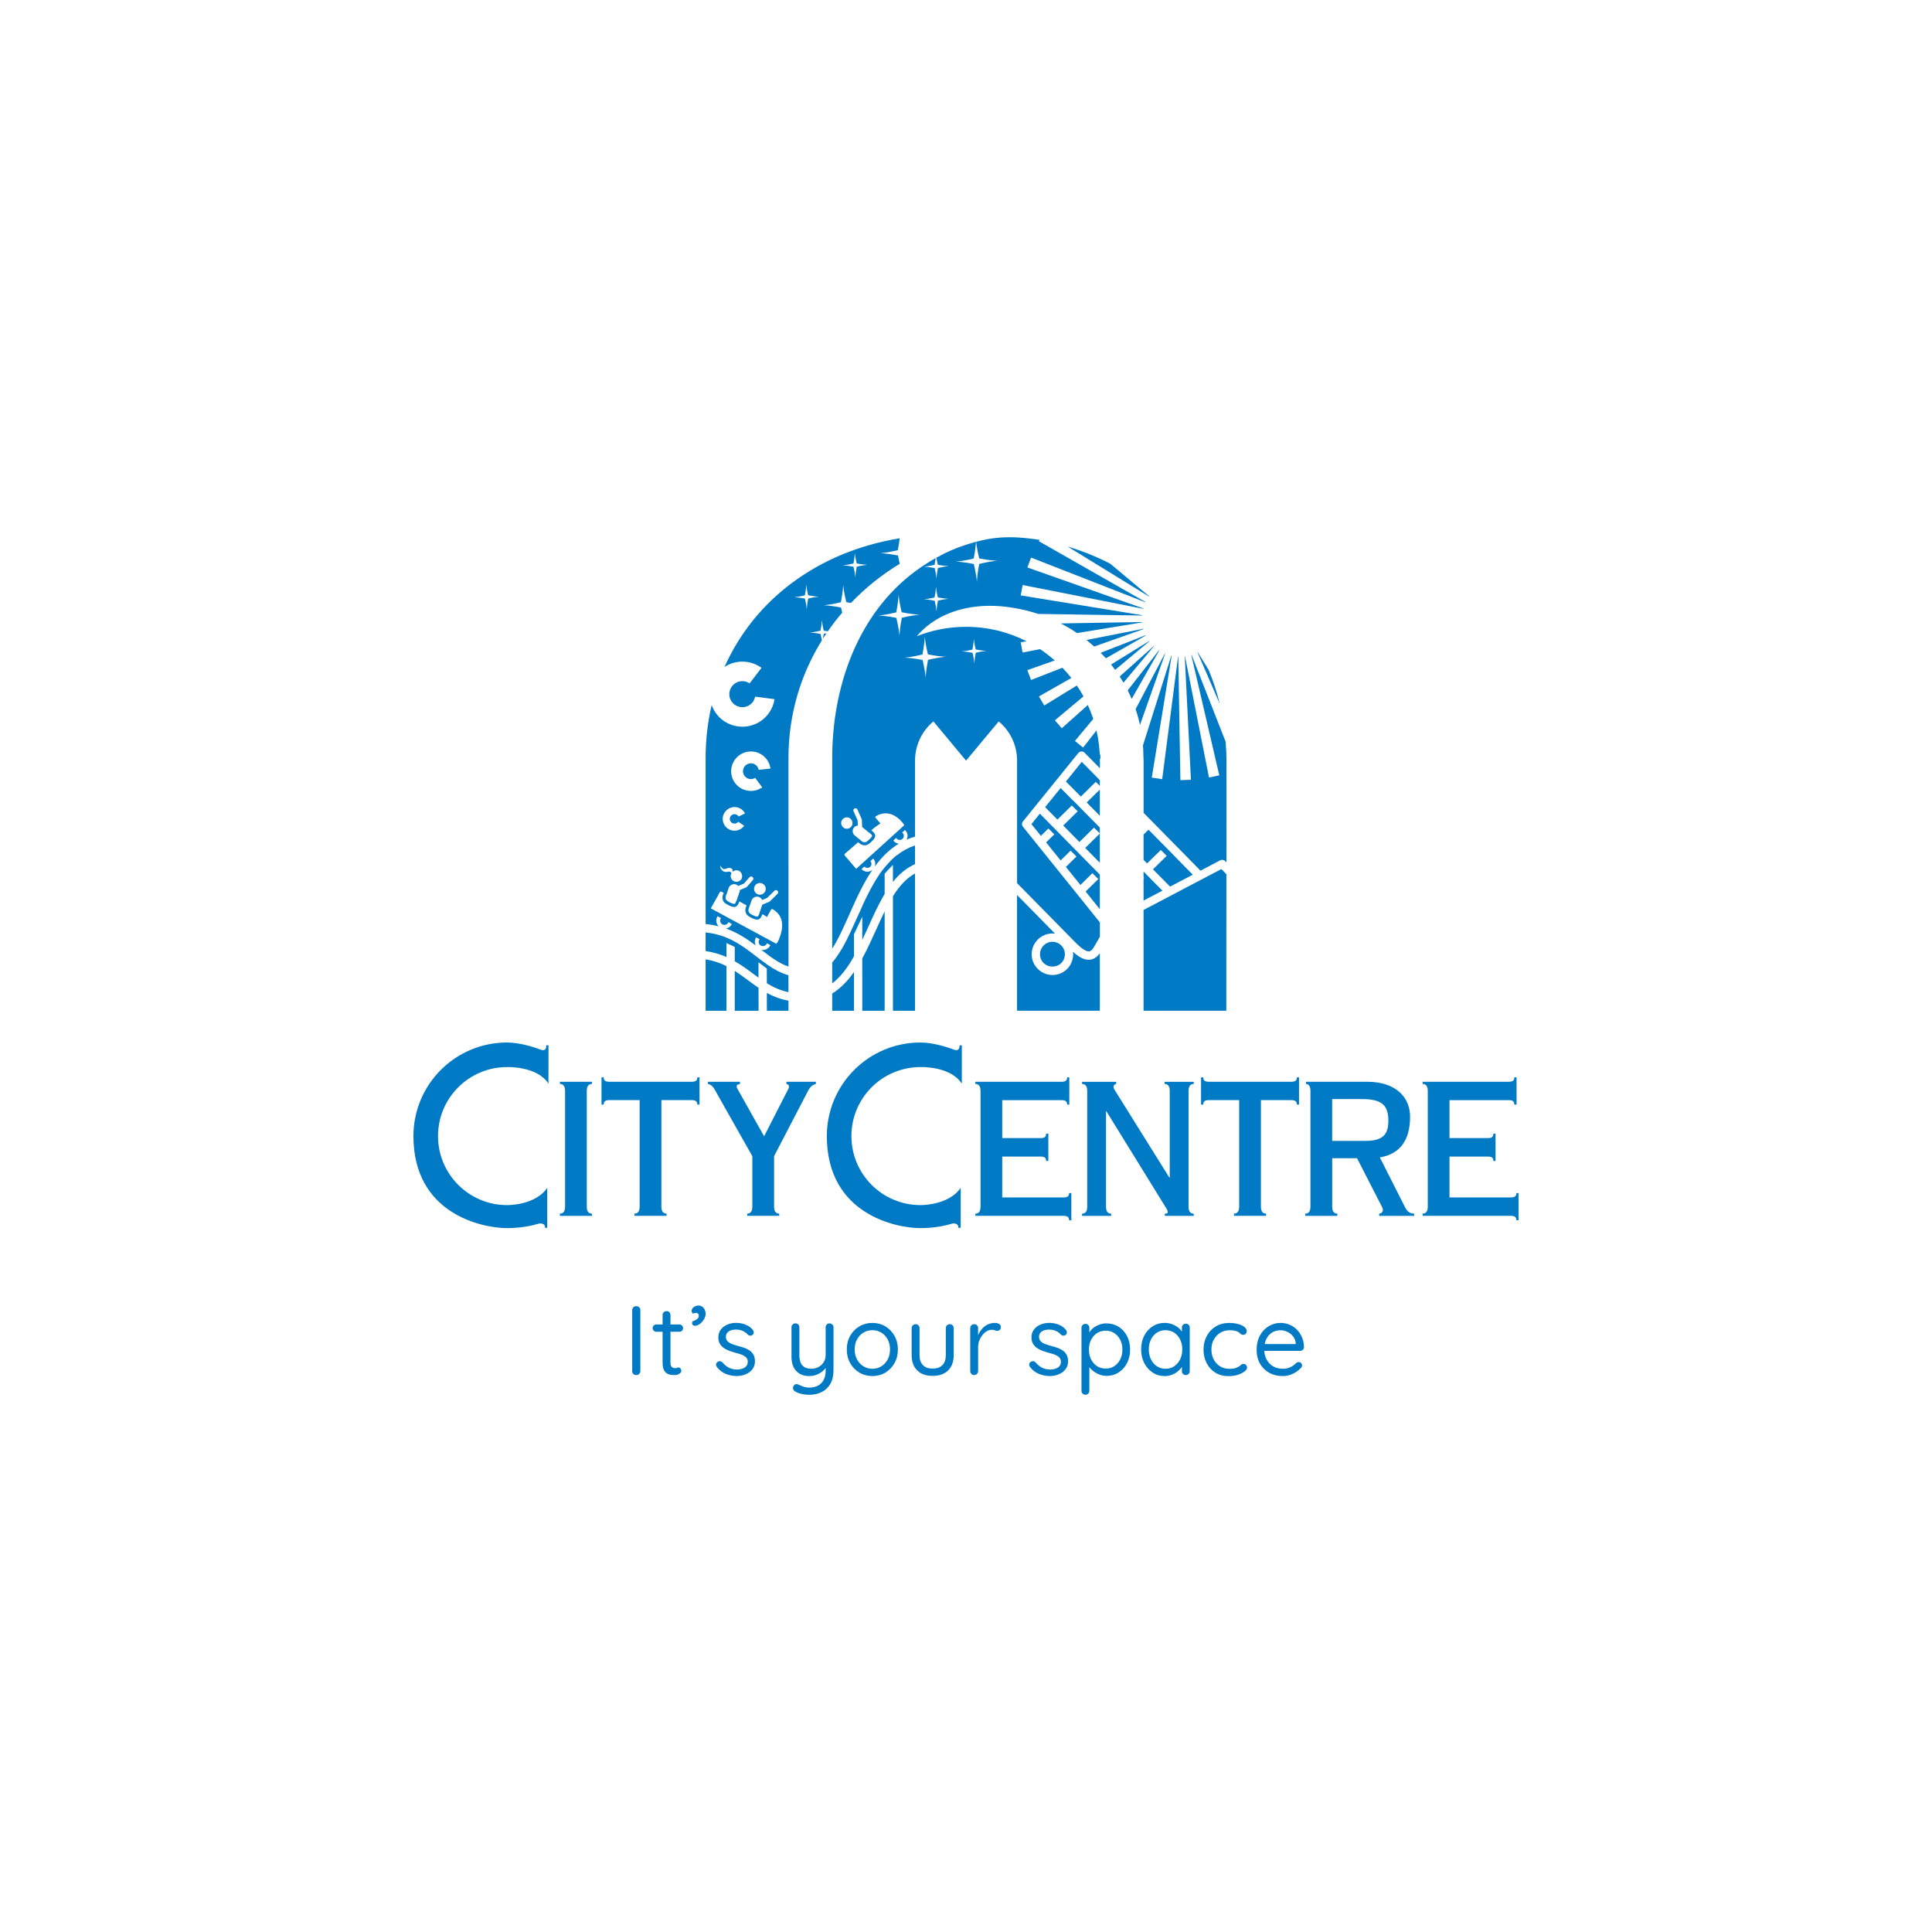 <?xml version="1.0" encoding="UTF-8"?>
<svg id="Layer_2" xmlns="http://www.w3.org/2000/svg" viewBox="0 0 1000 1000">
  <defs>
    <style>
      .cls-1 {
        fill: #007ac5;
      }
    </style>
  </defs>
  <path class="cls-1" d="M331.45,709.65c0,.58-.21,1.07-.64,1.48-.42.41-.93.61-1.5.61-.65,0-1.15-.2-1.53-.61-.38-.41-.56-.9-.56-1.48v-31.49c0-.61.21-1.11.61-1.5.41-.39.92-.59,1.53-.59s1.07.2,1.48.59c.41.39.61.89.61,1.5v31.49Z"/>
  <path class="cls-1" d="M345.05,678.62c.58,0,1.05.2,1.43.59.37.39.56.87.56,1.45v24.61c0,.82.12,1.43.36,1.83s.55.69.94.84c.39.15.77.23,1.15.23.34,0,.64-.06.89-.18.26-.12.55-.18.89-.18s.65.16.94.48c.29.32.43.74.43,1.25,0,.61-.36,1.13-1.07,1.56s-1.51.64-2.39.64c-.48,0-1.06-.03-1.76-.1-.7-.07-1.38-.29-2.06-.66-.68-.37-1.25-.99-1.71-1.86-.46-.86-.69-2.08-.69-3.64v-24.82c0-.58.2-1.06.61-1.45.41-.39.9-.59,1.48-.59M339.7,685.55h11.97c.54,0,.99.19,1.35.56.36.37.53.82.53,1.33,0,.54-.18.99-.53,1.35-.36.36-.81.53-1.35.53h-11.97c-.51,0-.95-.19-1.33-.56-.37-.38-.56-.83-.56-1.38,0-.51.19-.94.56-1.3.37-.36.82-.54,1.33-.54"/>
  <path class="cls-1" d="M365.23,680c0,.98-.29,1.95-.87,2.91-.58.95-1.29,1.74-2.14,2.37-.85.63-1.72.94-2.6.94-.31,0-.61-.1-.92-.31-.3-.2-.46-.59-.46-1.17s.19-.91.56-.99c.37-.08.78-.24,1.22-.48.54-.27.96-.6,1.25-.97.29-.37.43-.82.43-1.33,0-.44-.15-.79-.43-1.04-.29-.25-.65-.38-1.09-.38-.2,0-.43.03-.69.1-.25.07-.48.17-.69.3-.24-.17-.44-.36-.61-.58-.17-.22-.24-.53-.2-.94.03-.71.4-1.34,1.1-1.88.69-.54,1.5-.81,2.42-.81,1.12,0,2.02.42,2.7,1.25.68.83,1.02,1.84,1.02,3.03"/>
  <path class="cls-1" d="M371.04,707.56c-.31-.44-.44-.91-.41-1.4.03-.49.32-.93.87-1.3.34-.24.74-.34,1.2-.31.46.04.88.26,1.25.66.95,1.12,2.04,2.01,3.26,2.67,1.22.66,2.72.99,4.48.99.82-.03,1.63-.17,2.45-.41.82-.24,1.5-.65,2.06-1.25.56-.59.84-1.38.84-2.37s-.29-1.71-.87-2.27c-.58-.56-1.33-1.02-2.24-1.37-.92-.36-1.92-.67-3.01-.94-1.12-.3-2.22-.65-3.31-1.04-1.09-.39-2.06-.88-2.93-1.48-.87-.59-1.56-1.34-2.09-2.24-.53-.9-.79-2-.79-3.29,0-1.53.42-2.86,1.25-3.98.83-1.12,1.95-1.99,3.36-2.6,1.41-.61,2.95-.92,4.61-.92.95,0,1.94.11,2.98.33,1.03.22,2.04.59,3.03,1.12.98.53,1.85,1.25,2.6,2.17.31.34.48.76.51,1.27.03.51-.19.97-.66,1.38-.37.27-.79.39-1.25.36-.46-.03-.84-.2-1.15-.51-.71-.85-1.6-1.5-2.67-1.96-1.07-.46-2.25-.69-3.54-.69-.81,0-1.61.12-2.39.36-.78.24-1.43.64-1.96,1.2-.53.56-.79,1.33-.79,2.32.03.92.34,1.67.92,2.24.58.58,1.36,1.05,2.34,1.4.98.36,2.07.7,3.26,1.04,1.09.27,2.13.59,3.13.94,1,.36,1.91.83,2.73,1.4.82.58,1.46,1.32,1.94,2.22.48.9.71,2.03.71,3.39,0,1.56-.44,2.91-1.32,4.05-.89,1.14-2.05,2.01-3.49,2.6-1.44.59-3,.89-4.66.89-1.87,0-3.71-.36-5.53-1.07-1.82-.71-3.39-1.92-4.71-3.62"/>
  <path class="cls-1" d="M429.38,684.99c.58,0,1.06.2,1.45.59.39.39.59.87.59,1.45v22.22c0,2.85-.56,5.22-1.68,7.11s-2.62,3.29-4.51,4.2c-1.88.92-4.02,1.38-6.39,1.38-1.32,0-2.6-.14-3.82-.41-1.22-.27-2.23-.63-3.01-1.07-.65-.3-1.1-.69-1.35-1.15-.25-.46-.3-.94-.13-1.45.24-.61.59-1.04,1.05-1.28.46-.24.94-.24,1.45,0,.54.24,1.33.57,2.37.99,1.04.42,2.2.64,3.49.64,1.77,0,3.28-.34,4.53-1.02,1.26-.68,2.22-1.67,2.91-2.98.68-1.31,1.02-2.93,1.02-4.87v-3.62l.61,1.27c-.54,1.05-1.27,1.97-2.19,2.75-.92.78-1.97,1.39-3.16,1.83-1.19.44-2.5.66-3.92.66-1.94,0-3.58-.42-4.92-1.25-1.34-.83-2.36-1.99-3.06-3.46-.7-1.48-1.04-3.19-1.04-5.12v-15.39c0-.58.2-1.06.59-1.45.39-.39.88-.59,1.45-.59.61,0,1.1.2,1.48.59.37.39.56.87.56,1.45v14.47c0,2.31.51,4.05,1.53,5.22,1.02,1.17,2.6,1.76,4.74,1.76,1.36,0,2.59-.3,3.69-.92,1.1-.61,1.99-1.45,2.65-2.52.66-1.07.99-2.25.99-3.54v-14.47c0-.58.19-1.06.56-1.45.37-.39.86-.59,1.48-.59"/>
  <path class="cls-1" d="M460.67,698.49c0-1.97-.4-3.7-1.2-5.2-.8-1.5-1.88-2.67-3.26-3.52-1.38-.85-2.93-1.27-4.66-1.27s-3.29.43-4.66,1.27c-1.38.85-2.47,2.02-3.29,3.52-.82,1.49-1.22,3.23-1.22,5.2s.41,3.65,1.22,5.15c.82,1.49,1.91,2.67,3.29,3.54,1.38.86,2.93,1.3,4.66,1.3s3.29-.43,4.66-1.3c1.37-.87,2.46-2.05,3.26-3.54.8-1.49,1.2-3.21,1.2-5.15M464.74,698.49c0,2.65-.59,5.01-1.76,7.08-1.17,2.07-2.75,3.7-4.74,4.89-1.99,1.19-4.22,1.78-6.7,1.78s-4.72-.59-6.73-1.78c-2-1.19-3.59-2.82-4.76-4.89-1.17-2.07-1.76-4.43-1.76-7.08s.59-5.01,1.76-7.08c1.17-2.07,2.76-3.7,4.76-4.89,2-1.19,4.25-1.78,6.73-1.78s4.71.59,6.7,1.78c1.99,1.19,3.57,2.82,4.74,4.89,1.17,2.07,1.76,4.43,1.76,7.08"/>
  <path class="cls-1" d="M491.59,685.4c.61,0,1.1.2,1.48.59.37.39.56.87.56,1.45v13.91c0,3.43-.96,6.09-2.88,7.97-1.92,1.88-4.59,2.83-8.03,2.83s-6.05-.94-7.97-2.83c-1.92-1.88-2.88-4.54-2.88-7.97v-13.91c0-.58.2-1.06.59-1.45s.88-.59,1.45-.59c.61,0,1.1.2,1.48.59.37.39.56.87.56,1.45v13.91c0,2.31.59,4.06,1.78,5.25,1.19,1.19,2.85,1.78,4.99,1.78s3.9-.59,5.07-1.78c1.17-1.19,1.76-2.94,1.76-5.25v-13.91c0-.58.2-1.06.59-1.45s.87-.59,1.45-.59"/>
  <path class="cls-1" d="M504.23,711.74c-.58,0-1.06-.2-1.45-.61-.39-.41-.59-.9-.59-1.48v-22.22c0-.58.19-1.06.59-1.45s.88-.58,1.45-.58c.61,0,1.1.19,1.48.58.37.39.56.88.56,1.45v6.72l-.61-1.07c.21-1.05.57-2.08,1.1-3.08.53-1,1.2-1.9,2.01-2.7.82-.8,1.75-1.43,2.8-1.88,1.05-.46,2.21-.69,3.46-.69.75,0,1.43.18,2.06.53.63.36.94.86.94,1.5,0,.71-.19,1.24-.56,1.58-.37.34-.8.51-1.27.51-.44,0-.87-.09-1.27-.28-.41-.19-.92-.28-1.53-.28-.85,0-1.69.23-2.52.69-.83.46-1.6,1.11-2.29,1.96-.7.85-1.26,1.81-1.68,2.88-.42,1.07-.64,2.22-.64,3.44v12.38c0,.58-.19,1.07-.58,1.48-.39.41-.87.61-1.45.61"/>
  <path class="cls-1" d="M533.12,707.56c-.31-.44-.44-.91-.41-1.4.03-.49.32-.93.87-1.3.34-.24.74-.34,1.2-.31.46.04.88.26,1.25.66.95,1.12,2.04,2.01,3.26,2.67,1.22.66,2.72.99,4.49.99.82-.03,1.63-.17,2.44-.41.82-.24,1.5-.65,2.06-1.25.56-.59.84-1.38.84-2.37s-.29-1.71-.87-2.27c-.58-.56-1.32-1.02-2.24-1.37-.92-.36-1.92-.67-3.01-.94-1.12-.3-2.22-.65-3.31-1.04-1.09-.39-2.06-.88-2.93-1.48-.87-.59-1.56-1.34-2.09-2.24-.53-.9-.79-2-.79-3.29,0-1.53.42-2.86,1.25-3.98.83-1.12,1.95-1.99,3.36-2.6,1.41-.61,2.95-.92,4.61-.92.95,0,1.95.11,2.98.33,1.04.22,2.04.59,3.03,1.12.98.53,1.85,1.25,2.6,2.17.3.34.47.76.51,1.27.03.51-.19.97-.66,1.38-.37.27-.79.39-1.25.36-.46-.03-.84-.2-1.15-.51-.71-.85-1.6-1.5-2.67-1.96-1.07-.46-2.25-.69-3.54-.69-.82,0-1.61.12-2.4.36-.78.24-1.43.64-1.96,1.2-.53.56-.79,1.33-.79,2.32.03.92.34,1.67.92,2.24.58.58,1.36,1.05,2.34,1.4.98.36,2.07.7,3.26,1.04,1.09.27,2.13.59,3.13.94,1,.36,1.91.83,2.73,1.4.82.58,1.46,1.32,1.94,2.22.48.9.71,2.03.71,3.39,0,1.56-.44,2.91-1.32,4.05-.88,1.14-2.05,2.01-3.49,2.6-1.44.59-3,.89-4.66.89-1.87,0-3.71-.36-5.53-1.07-1.82-.71-3.39-1.92-4.71-3.62"/>
  <path class="cls-1" d="M572.3,688.76c-1.7,0-3.2.42-4.51,1.27-1.31.85-2.33,2.01-3.06,3.47-.73,1.46-1.1,3.14-1.1,5.04s.37,3.55,1.1,5.04c.73,1.49,1.75,2.67,3.06,3.52,1.31.85,2.81,1.27,4.51,1.27s3.19-.42,4.48-1.27c1.29-.85,2.31-2.02,3.06-3.52.75-1.49,1.12-3.18,1.12-5.04s-.38-3.59-1.12-5.04c-.75-1.46-1.77-2.62-3.06-3.47-1.29-.85-2.79-1.27-4.48-1.27M572.76,684.99c2.31,0,4.38.58,6.22,1.73,1.83,1.15,3.29,2.75,4.36,4.79,1.07,2.04,1.6,4.38,1.6,7.03s-.53,4.95-1.6,7c-1.07,2.06-2.51,3.67-4.33,4.84-1.82,1.17-3.86,1.76-6.14,1.76-1.26,0-2.44-.2-3.54-.59-1.1-.39-2.11-.9-3.01-1.53-.9-.63-1.66-1.34-2.27-2.14-.61-.8-1.05-1.59-1.32-2.37l1.12-.71v15.03c0,.58-.19,1.07-.56,1.48-.37.41-.87.61-1.48.61-.58,0-1.06-.2-1.45-.59-.39-.39-.59-.89-.59-1.5v-32.56c0-.58.2-1.06.59-1.45.39-.39.87-.59,1.45-.59.61,0,1.1.2,1.48.59.37.39.56.87.56,1.45v4.53l-.76-.41c.24-.85.65-1.66,1.25-2.45.59-.78,1.32-1.47,2.19-2.06.87-.59,1.84-1.06,2.91-1.4,1.07-.34,2.18-.51,3.34-.51"/>
  <path class="cls-1" d="M603.28,708.48c1.7,0,3.2-.44,4.51-1.32,1.31-.88,2.33-2.08,3.06-3.59.73-1.51,1.1-3.22,1.1-5.12s-.37-3.56-1.1-5.07c-.73-1.51-1.75-2.7-3.06-3.57-1.31-.86-2.81-1.3-4.51-1.3s-3.15.42-4.46,1.27c-1.31.85-2.33,2.02-3.08,3.52-.75,1.49-1.12,3.21-1.12,5.14s.37,3.61,1.09,5.12c.73,1.51,1.75,2.71,3.06,3.59,1.31.88,2.81,1.32,4.51,1.32M613.78,685.14c.58,0,1.06.2,1.45.59.39.39.58.87.58,1.45v22.47c0,.58-.19,1.07-.58,1.48-.39.41-.87.61-1.45.61-.61,0-1.1-.2-1.48-.61-.38-.41-.56-.9-.56-1.48v-4.84l.97-.1c0,.75-.25,1.56-.76,2.45-.51.88-1.21,1.71-2.09,2.47-.88.77-1.93,1.39-3.13,1.88-1.21.49-2.5.74-3.9.74-2.31,0-4.38-.6-6.22-1.81-1.83-1.21-3.29-2.84-4.36-4.92s-1.6-4.43-1.6-7.08.53-5.05,1.6-7.11c1.07-2.05,2.52-3.67,4.36-4.84,1.84-1.17,3.87-1.76,6.11-1.76,1.46,0,2.82.24,4.08.71,1.26.48,2.35,1.12,3.29,1.94.93.82,1.66,1.72,2.19,2.7.53.99.79,1.97.79,2.96l-1.32-.31v-5.55c0-.58.18-1.06.56-1.45.37-.39.87-.59,1.48-.59"/>
  <path class="cls-1" d="M636.1,684.74c1.73,0,3.3.19,4.69.56,1.39.37,2.5.88,3.31,1.53s1.22,1.38,1.22,2.19c0,.44-.15.87-.46,1.28-.31.41-.71.61-1.22.61-.48,0-.86-.08-1.15-.25s-.56-.39-.82-.66c-.25-.27-.6-.51-1.04-.71-.41-.24-1-.42-1.78-.56-.78-.14-1.56-.2-2.34-.2-1.87,0-3.51.44-4.92,1.32-1.41.88-2.52,2.07-3.34,3.57-.82,1.49-1.22,3.19-1.22,5.09s.39,3.6,1.17,5.1c.78,1.49,1.87,2.68,3.26,3.57,1.39.88,3.01,1.32,4.84,1.32,1.19,0,2.14-.1,2.85-.3.71-.2,1.31-.44,1.78-.71.61-.34,1.08-.68,1.4-1.02.32-.34.76-.51,1.3-.51.58,0,1.03.19,1.35.56.32.38.49.83.49,1.38,0,.61-.42,1.26-1.28,1.94-.85.68-2,1.26-3.44,1.73-1.44.48-3.08.71-4.92.71-2.58,0-4.84-.6-6.78-1.81-1.94-1.21-3.44-2.85-4.51-4.94-1.07-2.09-1.6-4.43-1.6-7.01s.55-4.91,1.66-6.98c1.1-2.07,2.64-3.72,4.61-4.94,1.97-1.22,4.26-1.84,6.88-1.84"/>
  <path class="cls-1" d="M664.02,712.25c-2.72,0-5.1-.58-7.13-1.73-2.04-1.15-3.63-2.74-4.76-4.76-1.14-2.02-1.71-4.36-1.71-7.01,0-2.95.59-5.48,1.76-7.57,1.17-2.09,2.7-3.68,4.59-4.79,1.88-1.1,3.88-1.66,5.99-1.66,1.56,0,3.07.29,4.54.87,1.46.58,2.75,1.42,3.87,2.52,1.12,1.11,2.02,2.43,2.7,3.98.68,1.55,1.03,3.27,1.07,5.17,0,.54-.2,1-.61,1.38-.41.37-.88.56-1.42.56h-20.13l-.92-3.52h19.62l-.81.71v-1.12c-.14-1.39-.6-2.59-1.4-3.59-.8-1-1.77-1.78-2.91-2.32-1.14-.54-2.33-.82-3.59-.82-1.02,0-2.03.18-3.03.53-1,.36-1.9.94-2.7,1.73-.8.8-1.44,1.83-1.94,3.08-.49,1.26-.74,2.77-.74,4.54,0,1.97.4,3.7,1.2,5.2.8,1.49,1.91,2.67,3.34,3.54,1.43.87,3.09,1.3,5,1.3,1.19,0,2.22-.15,3.11-.46.88-.31,1.65-.69,2.29-1.15.65-.46,1.19-.93,1.63-1.4.44-.31.86-.46,1.27-.46.51,0,.93.17,1.25.51.32.34.48.75.48,1.22,0,.58-.27,1.09-.82,1.53-.95,1.05-2.24,1.98-3.87,2.78-1.63.8-3.36,1.2-5.2,1.2"/>
  <path class="cls-1" d="M438,314.69c.09-.11.21-.23.31-.35-.09.02-.17.05-.25.06-.04.11-.05.19-.06.29"/>
  <path class="cls-1" d="M425.94,330.57c.6-.95,1.2-1.89,1.84-2.8-.45.1-.9.19-1.41.31-.17.94-.32,1.76-.43,2.49"/>
  <path class="cls-1" d="M397.36,499.45c-2.1-1.45-5.06-3.74-5.85-4.35-3.52-2.73-7.08-5.47-11.2-7.72-1.59-.88-3.06-1.55-4.29-2.06v-.02c-3.18-1.3-6.75-2.24-10.8-2.68v9.62c4.05.63,7.61,1.72,10.8,3.11v-7.25c1.47.63,3.01,1.39,4.29,2.08v7.38c3.46,1.95,6.49,4.19,9.39,6.35.98.72,1.94,1.43,2.91,2.12l-.02-7.95c1.27.97,2.97,2.24,4.3,3.21l.03,7.64c3.34,2.06,6.92,3.73,11.19,4.61,0-2.49,0-5.46-.02-8.77-3.95-1.11-7.42-3.03-10.73-5.33"/>
  <path class="cls-1" d="M376.02,500.06c-3.18-1.58-6.68-2.82-10.8-3.49v26.6h10.8v-23.11Z"/>
  <path class="cls-1" d="M387.14,507.36c-2.25-1.67-4.49-3.31-6.83-4.82v20.63h12.32l-.02-11.87c-1.88-1.27-3.68-2.61-5.47-3.94"/>
  <path class="cls-1" d="M396.93,513.95v9.22h11.18v-5.22c-4.25-.76-7.92-2.21-11.18-4"/>
  <polygon class="cls-1" points="569.27 422.24 569.27 408.68 562.47 415.36 569.27 422.24"/>
  <polygon class="cls-1" points="569.27 446.57 569.27 431.44 561.71 438.89 569.27 446.57"/>
  <polygon class="cls-1" points="559.93 394.33 551.71 404.52 559.44 412.3 567.16 404.71 569.27 406.78 569.27 403.86 568.65 403.23 568.68 403.21 559.93 394.33"/>
  <path class="cls-1" d="M569.27,470.6v-17.92l-3.97-4.04-.02.02-4.92-5.03-6.16-6.25-5.16-5.25h.01l-6.27-6.35-4.54-4.64-4.38,5.43c1.04,1.27,2.73,3.41,4.9,6.08l3.89-3.82,3.06,3.03-4.25,4.16c2.27,2.82,4.85,6.02,7.51,9.34l5.15-5.05,3.06,3.01-5.48,5.4c2.54,3.14,5.08,6.33,7.52,9.34l6.2-6.09,3.08,3.03-6.58,6.44c2.87,3.57,5.41,6.74,7.35,9.17"/>
  <polygon class="cls-1" points="540.96 417.78 547.31 424.23 554.75 416.92 557.82 419.92 550.32 427.3 558.7 435.81 566.25 428.39 569.27 431.37 569.27 428.35 566.38 425.41 561.73 420.73 561.75 420.73 555.51 414.38 555.46 414.43 548.97 407.87 540.96 417.78"/>
  <polygon class="cls-1" points="595.69 455 595.73 455 591.9 451.11 591.9 454.07 592.26 454.4 591.9 454.73 591.9 466.13 601.66 461 595.69 455"/>
  <path class="cls-1" d="M632.17,449.83l-40.27,21.16v52.17h42.83s.02-36.54.05-70.68l-2.61-2.65Z"/>
  <path class="cls-1" d="M540.24,489.32c-1.23,1.22-1.92,2.83-1.95,4.56,0,1.71.64,3.33,1.86,4.55,2.41,2.46,6.64,2.51,9.11.09,2.54-2.49,2.58-6.59.08-9.12-1.21-1.24-2.86-1.93-4.59-1.93s-3.3.66-4.51,1.85"/>
  <polygon class="cls-1" points="617.37 452.74 607.86 443.07 607.91 443.07 601.64 436.71 601.64 436.73 594.47 429.45 591.9 431.94 591.9 445.06 593.73 446.9 600.82 439.96 603.89 442.98 596.77 449.96 605.63 458.91 617.37 452.74"/>
  <path class="cls-1" d="M289.8,561.05c1.43,0,2.68.77,2.68,3.63v59.87c0,2.86-1.25,3.62-2.68,3.62v1.15h16.59v-1.15c-1.44,0-2.68-.76-2.68-3.62v-59.87c0-2.85,1.24-3.63,2.68-3.63v-1.12h-16.59v1.12Z"/>
  <path class="cls-1" d="M358.06,559.92h-42.71c-2.39,0-2.86-.96-2.86-2.29h-1.15v14.1h1.15c0-1.34.47-2.31,2.86-2.31h15.73v55.12c0,2.86-1.25,3.61-2.67,3.61v1.15h16.6v-1.15c-1.43,0-2.68-.75-2.68-3.61v-55.12h15.73c2.37,0,2.87.97,2.87,2.31h1.13v-14.1h-1.13c0,1.33-.5,2.29-2.87,2.29"/>
  <path class="cls-1" d="M407.04,561.05c.94.21,1.31.66,1.31,1.24s-.08.95-.27,1.25l-12.58,24.6-13.34-23.75c-.3-.57-.86-1.33-.86-2.1s.48-1.03,1.71-1.24v-1.12h-16.59v1.12c2,.39,2.96,1.91,3.53,2.97l19.45,34.41v26.11c0,2.86-1.23,3.62-2.66,3.62v1.15h16.58v-1.15c-1.43,0-2.66-.76-2.66-3.62v-26.11l16.77-32.22c1.53-2.96,2.1-4.29,4.86-5.16v-1.12h-15.24v1.12Z"/>
  <path class="cls-1" d="M550.51,619.78h-31.76v-21.15h19.86c2.38,0,2.85.93,2.85,2.27h1.16v-14.12h-1.16c0,1.36-.47,2.3-2.85,2.3h-19.86v-19.65h30.71c2.4,0,2.87.97,2.87,2.31h1.14v-14.1h-1.14c0,1.33-.47,2.29-2.87,2.29h-44.61v1.13c1.43,0,2.68.77,2.68,3.63v59.87c0,2.86-1.25,3.61-2.68,3.61v1.15h45.66c2.37,0,2.85.98,2.85,2.3h1.17v-14.1h-1.17c0,1.32-.48,2.28-2.85,2.28"/>
  <path class="cls-1" d="M602.78,561.05c1.44,0,2.67.77,2.67,3.63v44.82h-.19l-27.63-44.24c-.77-1.24-1.25-1.8-1.25-2.77,0-.84.39-1.13,1.34-1.43v-1.12h-17.65v1.12c1.44,0,2.67.77,2.67,3.63v59.87c0,2.86-1.23,3.62-2.67,3.62v1.15h15.06v-1.15c-1.43,0-2.66-.76-2.66-3.62v-49.37h.19l30.42,49.28c.86,1.32,1.33,2.1,1.33,2.86,0,.66-.36.85-1.51.85v1.15h14.97v-1.15c-1.43,0-2.68-.76-2.68-3.62v-59.87c0-2.85,1.25-3.63,2.68-3.63v-1.12h-15.08v1.12Z"/>
  <path class="cls-1" d="M668.38,559.92h-42.72c-2.36,0-2.86-.96-2.86-2.29h-1.14v14.1h1.14c0-1.34.5-2.31,2.86-2.31h15.73v55.12c0,2.86-1.26,3.61-2.68,3.61v1.15h16.6v-1.15c-1.43,0-2.66-.75-2.66-3.61v-55.12h15.74c2.37,0,2.86.97,2.86,2.31h1.12v-14.1h-1.12c0,1.33-.5,2.29-2.86,2.29"/>
  <path class="cls-1" d="M689.53,590.52v-21.64h15.05c9.92,0,14.03,2.46,14.03,11.24,0,7.05-2.76,10.4-11.92,10.4h-17.17ZM727.28,624.92l-13.07-25.84c10.11-1.72,15.65-8.48,15.65-21.06,0-9.72-6.97-18.1-22.22-18.1h-31.65v1.13c1.07,0,2.3.77,2.3,3.63v59.87c0,2.86-1.23,3.62-2.68,3.62v1.15h16.59v-1.15c-1.44,0-2.66-.76-2.66-3.62v-25.06h12.86l12.69,24.77c.67,1.24.67,1.72.67,2.11,0,.95-.77,1.7-1.89,1.8v1.15h18.1v-1.15c-2.28,0-3.72-1.24-4.67-3.24"/>
  <path class="cls-1" d="M784.88,617.5c0,1.32-.49,2.28-2.88,2.28h-31.74v-21.15h19.83c2.38,0,2.86.93,2.86,2.27h1.14v-14.12h-1.14c0,1.36-.47,2.3-2.86,2.3h-19.83v-19.65h30.68c2.42,0,2.86.97,2.86,2.31h1.17v-14.11h-1.17c0,1.33-.44,2.29-2.86,2.29h-44.6v1.12c1.43,0,2.67.77,2.67,3.63v59.87c0,2.86-1.25,3.62-2.67,3.62v1.15h45.65c2.39,0,2.88.98,2.88,2.3h1.12v-14.1h-1.12Z"/>
  <path class="cls-1" d="M279.9,543.33h0c-2.85-1.13-10.68-3.73-17.47-3.73-26.76,0-48.44,21.68-48.44,48.44,0,40.52,35.91,47.63,48.46,47.63,7.14,0,12.84-1.23,16.3-2.29.21-.07.41-.11.6-.15,2.29.02,2.77.96,2.77,2.28h1.14v-.72h0s0-19.98,0-19.98c-6.25,9.23-20.8,8.95-20.8,8.95-19.73,0-35.74-15.99-35.74-35.73s16.01-35.71,35.72-35.71c0,0,15.62-.62,21.44,8.61v-5.85l.02.05v-14.11h-1.14c0,1.34-.36,3.24-2.85,2.3"/>
  <path class="cls-1" d="M497.83,541.03h-1.15c0,1.3-.35,3.22-2.79,2.3-2.84-1.11-10.69-3.73-17.47-3.73-26.78,0-48.45,21.68-48.45,48.44,0,40.52,35.9,47.63,48.45,47.63,7.15,0,12.84-1.23,16.29-2.29.2-.05.4-.11.59-.15,2.28.04,2.75.96,2.75,2.28h1.15v-.79s.05.08.05.08v-19.99c-6.29,9.23-20.83,8.95-20.83,8.95-19.73,0-35.73-15.99-35.73-35.73s16-35.71,35.73-35.71c0,0,15.59-.62,21.42,8.61v-19.15s0,.01,0,.03v-.79Z"/>
  <polygon class="cls-1" points="568.39 392.19 569.47 392.8 569.41 390.42 568.39 392.19"/>
  <path class="cls-1" d="M597.23,334.55l.04-.05s-.08-.05-.11-.1l-.06.05-17.55,15.7c.68,1.04,1.34,2.12,1.96,3.19l15.71-18.79Z"/>
  <path class="cls-1" d="M599.98,336.75l.05-.07s-.11-.05-.14-.09l-.06.06-16.13,20.68c.71,1.43,1.38,2.92,2.04,4.42l14.24-25Z"/>
  <path class="cls-1" d="M603.05,338.41l.04-.08s-.07-.05-.14-.07l-.05.1-15.11,28.68c.91,2.67,1.66,5.41,2.26,8.2l13-36.83Z"/>
  <path class="cls-1" d="M577.2,346.72l17.72-14.82h.02c-.02-.05-.04-.1-.08-.13l-.04.02-19.72,12.15c.71.91,1.42,1.82,2.1,2.78"/>
  <path class="cls-1" d="M594.72,308.77s.07-.09.09-.14l-20.11-16.82c-6.83-3.56-14.22-6.55-22.09-8.91l42.11,25.87Z"/>
  <path class="cls-1" d="M591.14,321.96l-42.09.73c2.91,1.5,5.74,3.14,8.41,4.98l33.7-5.5c0-.07,0-.13-.03-.21"/>
  <path class="cls-1" d="M591.8,325.46l-29.45,5.79c1.37,1.09,2.71,2.21,3.99,3.39l25.5-9.01c-.02-.07-.02-.12-.04-.18"/>
  <path class="cls-1" d="M631.34,364.34c-1.47-6.12-3.41-12-5.75-17.62l-5.54-8.97-.1-.15s-.08.05-.11.06l.06.15,11.44,26.53Z"/>
  <path class="cls-1" d="M634.39,383.93l-17.57-44.83-.07-.16s-.1.06-.11.06v.14s14.46,62.17,14.46,62.17l-5.32,1.14-12.4-62.6v-.17c-.06,0-.1.03-.14.04v.14l3.18,63.76-5.45.19-1.09-63.82v-.15s-.1,0-.13,0v.15l-8.2,63.3-5.39-.8,10.27-62.97v-.12s-.09-.04-.14-.05l-.04.12-14.65,46.34c.12,1.73.22,3.49.22,5.26.09,1.45.11,2.95.11,4.43v25.22l28.95,29.42c.19.18.29.38.38.58l10.35-5.44c.83-.43,1.86-.27,2.53.4l.67.66c.02-27.29.02-51.49.02-51.9,0-3.56-.15-7.05-.42-10.5"/>
  <path class="cls-1" d="M593.11,328.91h0c-.02-.07-.04-.09-.06-.16h-.02s-23.31,9.13-23.31,9.13c.9.93,1.8,1.88,2.68,2.85l20.71-11.82Z"/>
  <path class="cls-1" d="M443.46,293.3c-.55,2.74-.71,4.59-.73,5.56-.09-.97-.3-2.81-.95-5.5-2.75-.56-4.6-.71-5.55-.73.96-.07,2.79-.32,5.52-.97.53-2.71.68-4.57.73-5.53.04.96.3,2.79.95,5.51,2.72.52,4.59.69,5.55.72-.98.07-2.82.29-5.51.95M418.32,309.8c-.54,2.74-.69,4.59-.73,5.55-.08-.96-.31-2.81-.95-5.5-2.75-.55-4.6-.7-5.56-.74.96-.07,2.82-.29,5.52-.97.54-2.72.7-4.56.74-5.52.06.96.3,2.79.95,5.49,2.72.54,4.57.71,5.53.73-.97.08-2.77.3-5.5.96M402.92,486.82c-.35.81-.77,1.3-1.1,1.68l-33.9-18.33,3.43-6.15c.24-.44.36-.69,1.13-2.1.2-.39.67-.54.99-.37.41.23.68.38,1.15.63-.72,1.27-1.39,3.93.99,5.51,1.99,1.29,3.62,1.76,4.46,1.76,1.66,0,2.29-1.95,2.64-2.86,1.18.67,2.55,1.43,3.74,2.05-.72,1.28-1.36,4.02,1.03,5.59,1.99,1.31,3.6,1.78,4.45,1.78,1.64,0,2.38-1.88,2.66-2.85,1.14.7,2.42,1.46,2.42,1.46l1.99-3.64c.21-.38.66-.53,1-.36,5.39,3.28,6.15,8.63,2.91,16.19M372.76,447.82s.03.59,1.22,1.69c1.14,1.09,2.86-.9,4.35-.11.38.19.85.5.85.98l-.05.91c.93-.9,2.47-1.1,3.61-.4,1.33.82,1.81,2.78,1.01,4.13-.85,1.36-2.79,1.84-4.14.97-1.42-.89-1.83-2.72-.94-4.14l-.45-.4s-.53-.52-1.41-.25c-.87.25-2.28.25-3.3-.94-.85-1-.74-2.45-.74-2.45M380.59,417.73c2.04.14,3.85,1.26,4.88,3.02l.16.27-3.3,1.6-.14-.18c-.44-.6-1.09-.98-1.83-1.02-1.35-.1-2.52.93-2.61,2.28-.08,1.33.91,2.5,2.28,2.59.74.05,1.45-.22,1.93-.78l.19-.16,3.03,2.05-.18.23c-1.25,1.58-3.19,2.46-5.21,2.31h-.02c-1.63-.09-3.11-.83-4.2-2.06-1.06-1.23-1.6-2.81-1.5-4.44.24-3.35,3.17-5.9,6.51-5.7M379.32,395.06c2.25-5.14,8.29-7.5,13.44-5.26,3.12,1.37,5.34,4.17,5.95,7.5l.11.5-6.1.67-.1-.38c-.35-1.19-1.18-2.17-2.29-2.65-2.09-.91-4.51.03-5.42,2.09-.9,2.05.05,4.47,2.12,5.39,1.14.5,2.41.45,3.5-.11l.35-.19,3.65,4.93-.43.28c-2.88,1.79-6.42,2.06-9.5.71h-.05c-2.49-1.11-4.41-3.11-5.42-5.65-.99-2.55-.91-5.32.19-7.83M390.66,458.62c.79-1.47,2.65-2.02,4.12-1.2,1.47.8,1.99,2.64,1.19,4.11-.79,1.45-2.62,1.99-4.11,1.2-1.45-.8-1.99-2.64-1.2-4.11M386.58,459.03c-.12.12-.25.22-.41.3l-3.24,1.36c0,.3-.03.59-.14.9l-1.44,4.26c-.37.82-.73,2.02-1.26,2.02-.48,0-1.77-.33-3.58-1.51-1.71-1.14-.62-3.18-.47-3.42l1.1-3.27c.55-1.55,2.23-2.41,3.79-1.87.48.18.87.43,1.21.77l2.93-1.24,2.88-3.29c.41-.47,1.13-.51,1.6-.1.47.41.52,1.14.11,1.6l-3.05,3.49ZM400.85,461.04c.43-.44,1.17-.43,1.6.01.43.47.42,1.18-.01,1.62l-3.95,3.87c-.1.1-.23.17-.37.23l-3.56,1.51-1.39,4.08c-.14.71-.67,2.07-1.23,2.07-.44,0-1.77-.31-3.6-1.5-1.71-1.14-.63-3.26-.48-3.5l1.12-3.3c.53-1.56,2.23-2.42,3.79-1.88.8.28,1.42.87,1.74,1.59l2.55-1.09,3.81-3.72ZM464.77,287.52c-4.49-.88-7.52-1.14-9.09-1.18,1.56-.12,4.58-.52,9.02-1.57.5-2.54.8-4.56.97-6.16-42.64,7.03-75.25,31.96-90.65,66.6.84-.55,1.75-1.04,2.71-1.46,5.21-2.15,11.06-1.61,15.74,1.46l.68.46-6.14,8.02-.55-.31c-1.83-.96-3.93-1.08-5.8-.31-3.44,1.45-5.07,5.39-3.65,8.82,1.43,3.41,5.39,5.05,8.81,3.64,1.9-.8,3.31-2.36,3.88-4.32l.18-.63,10.02,1.31-.17.82c-1.12,5.46-4.84,10-9.99,12.15h-.04c-4.15,1.72-8.74,1.73-12.9,0-4.18-1.72-7.42-4.96-9.14-9.12-.1-.27-.18-.55-.29-.82-2.07,8.78-3.14,18-3.14,27.55v85.81c2.39.24,4.65.63,6.74,1.17-1.25-1.28-1.6-3.27-.72-4.94.06-.11.15-.16.2-.28l1.76.98c-.05.07-.13.16-.19.27-.57,1.05-.17,2.4.88,2.97,1.06.58,2.42.16,3.01-.87.06-.1.06-.2.07-.31l1.8.97c-.04.09-.08.19-.13.3-.6,1.1-1.66,1.83-2.85,2.08,6.07,2.15,10.94,5.43,15.36,8.75-.6-1.17-.63-2.63.04-3.89.08-.11.15-.19.22-.29l1.77.95c-.08.11-.16.2-.21.31-.61,1.07-.21,2.39.85,2.98,1.05.57,2.43.15,2.98-.88.09-.12.1-.24.13-.34l1.79.97c-.06.09-.08.21-.14.32-.74,1.36-2.16,2.2-3.69,2.2-.28,0-.57-.05-.86-.1.04.04.09.06.14.1,4.68,3.63,8.93,6.9,13.94,8.59,0-25.96-.01-69.65-.01-107.88,0-23.1,6.59-43.71,17.29-60.94-.15-.91-.36-2.02-.68-3.34-2.73-.54-4.57-.7-5.56-.72.97-.08,2.82-.31,5.53-.96.53-2.74.68-4.59.72-5.55.07.96.31,2.8.94,5.5.79.17,1.47.28,2.12.37,2.32-3.36,4.82-6.57,7.45-9.66-.18-.83-.36-1.69-.59-2.63-4.49-.9-7.52-1.15-9.09-1.2,1.56-.11,4.58-.49,9.02-1.56.88-4.49,1.12-7.52,1.19-9.09.1,1.57.5,4.59,1.57,9.02.87.18,1.65.31,2.41.45,7.6-7.97,16.18-14.77,25.27-20.27-.24-1.25-.53-2.67-.91-4.29"/>
  <polygon class="cls-1" points="568.39 392.19 569.47 392.8 569.41 390.42 568.39 392.19"/>
  <path class="cls-1" d="M569.11,493.6c-.13.19-.27.36-.39.51-.08.1-.19.2-.27.28-.09.13-.23.28-.34.39-.09.09-.19.17-.29.25-.11.11-.24.22-.35.3-.11.09-.21.18-.31.22-.13.09-.27.19-.37.26-.11.06-.21.12-.31.18-.12.08-.27.14-.43.22-.09.04-.18.08-.28.12-.17.06-.34.11-.51.17-.06.01-.16.05-.24.07-.23.07-.51.11-.78.15-.25.03-.52.05-.79.05-2.85,0-5.61-1.89-8.07-4.15.38,3.19-.63,6.52-3.07,8.95-2.02,1.99-4.7,3.09-7.55,3.09s-5.64-1.15-7.67-3.24c-2.03-2.02-3.12-4.74-3.09-7.59.02-2.86,1.17-5.56,3.23-7.58,2.01-2,4.69-3.09,7.53-3.09.46,0,.89.07,1.37.14-3.98-4.05-9.63-9.79-15.32-15.6-1.45-1.48-2.93-2.97-4.39-4.45v59.91h42.85v-29.81c-.04.09-.12.17-.16.23"/>
  <path class="cls-1" d="M442,494.99v-11.4c1.09-2.28,2.86-6,4.31-9.07v11.98c1.05-2.2,2.06-4.45,3.1-6.72,2.63-5.86,5.33-11.79,8.48-17.05v-10.48c1.19-1.42,2.68-3,4.29-4.54v8.77c3.2-3.99,6.89-7.2,11.43-9.2v-9.68c-3.48,1.16-6.53,2.84-9.25,4.98-.11.08-.23.12-.39.22-1.6,1.17-4.05,3.78-6.08,6.2v-.05c-.17.21-.33.43-.5.64-.56.69-1.09,1.34-1.52,1.96-.43.56-.7,1.01-.94,1.42-3.25,4.83-6.03,10.32-8.61,15.96v.14c-1.94,4.24-5.46,11.9-5.99,13.12,0,.03,0,.04-.04.07-2.84,6.1-5.85,11.71-9.54,15.91v10.84c4.52-3.46,8.09-8.37,11.26-14.02"/>
  <path class="cls-1" d="M446.31,496.06v27.11h11.58v-51.44c-1.57,3.16-3.05,6.47-4.56,9.81-2.23,4.93-4.47,9.88-7.02,14.52"/>
  <path class="cls-1" d="M442,503.1c-3.13,4.52-6.8,8.4-11.26,11.15v8.92h11.26v-20.08Z"/>
  <path class="cls-1" d="M462.18,463.9v59.27h11.43v-71.07c-4.61,2.54-8.23,6.72-11.43,11.79"/>
  <path class="cls-1" d="M485.47,310.89c-.55,2.73-.7,4.58-.74,5.56-.07-.96-.31-2.81-.94-5.51-2.75-.55-4.6-.71-5.56-.75.96-.05,2.8-.3,5.49-.94.56-2.73.71-4.58.74-5.55.07.97.31,2.82.95,5.51,2.74.54,4.6.69,5.56.74-.97.05-2.8.3-5.5.94M466.79,319.76c-.92,4.59-1.18,7.7-1.21,9.34-.15-1.63-.54-4.72-1.63-9.3-4.62-.9-7.71-1.16-9.34-1.2,1.62-.12,4.72-.53,9.29-1.63.89-4.59,1.16-7.7,1.21-9.32.12,1.62.51,4.72,1.61,9.26,4.61.92,7.73,1.2,9.36,1.23-1.63.14-4.73.51-9.29,1.62M477.46,338.77c.89-4.6,1.15-7.7,1.23-9.34.11,1.64.5,4.74,1.6,9.28,4.61.9,7.73,1.17,9.34,1.22-1.62.12-4.72.51-9.29,1.61-.91,4.61-1.15,7.71-1.19,9.34-.15-1.62-.55-4.71-1.61-9.28-4.62-.91-7.74-1.16-9.37-1.21,1.63-.12,4.73-.53,9.3-1.62M503.32,336.21c.54-2.75.71-4.59.73-5.54.08.95.31,2.8.96,5.49,2.73.54,4.56.7,5.53.72-.97.09-2.78.32-5.49.99-.55,2.71-.68,4.56-.72,5.53-.09-.96-.31-2.8-.95-5.51-2.76-.53-4.6-.69-5.56-.73.96-.06,2.81-.29,5.5-.94M443.19,449.69s-.03-.01-.07-.03l-4.45-5.18c-.3-.36-.47-.52-1.41-1.62-.27-.3-.25-.72.02-.95.81-.72,3.98-3.37,6.92-6,.65.72,1.91,1.62,3.38,1.62.71,0,1.44-.23,2.18-.79,1.72-1.32,2.8-2.54,3.13-3.47.54-1.58-1.1-2.92-1.92-3.47.58-.54.93-.85.93-.85.96-.87,3.83-2.72,3.83-2.72l-2.44-2.82c-.59-.53.15-.98.15-.98,2.71-1.69,8.1-3.1,13.44,3.05.62.7.98,1.22,1.17,1.66l-24.87,22.56ZM436.38,423.8c1.23-1.08,3.08-.95,4.16.28,1.08,1.21.94,3.1-.28,4.15-1.24,1.08-3.1.96-4.14-.28-1.1-1.23-.96-3.09.26-4.15M443.9,424.61l-2.11-4.71c-.24-.58,0-1.21.55-1.46.56-.25,1.22,0,1.46.54l2.2,4.92c.06.12.09.25.1.4l.15,3.77,3.5,2.83c.74.45,1.81,1.35,1.64,1.86-.03.1-.42,1.03-2.61,2.73-1.62,1.28-3.2-.44-3.39-.65l-2.98-2.4c-1.25-1.01-1.44-2.85-.43-4.08.53-.64,1.28-1.01,2.04-1.05l-.12-2.69ZM592.95,311.82c0-.07.04-.11.06-.17l-55.31-31.53.4-.69c-.78-.11-1.51-.23-2.24-.33-4.22-.55-8.57-1.03-13.05-1.03-6.73,0-12.13.87-17.55,2.35.17,1.73.59,4.63,1.56,8.61,4.6.9,7.71,1.16,9.32,1.22-1.62.14-4.71.53-9.29,1.63-.9,4.59-1.14,7.7-1.19,9.33-.13-1.62-.53-4.72-1.61-9.28-4.61-.93-7.72-1.17-9.35-1.22,1.62-.12,4.73-.52,9.29-1.62.8-4.03,1.08-6.91,1.19-8.67-2.03.56-4.04,1.18-6.15,1.87-4.4,1.48-8.79,3.25-14.35,6.36.15.98.38,2.18.73,3.67,2.74.53,4.6.69,5.56.72-.97.07-2.8.31-5.5.95-.55,2.75-.72,4.59-.74,5.56-.07-.96-.31-2.81-.94-5.51-2.75-.54-4.6-.7-5.56-.74.96-.06,2.8-.31,5.49-.95.29-1.38.46-2.53.59-3.48-1.35.77-2.73,1.57-4.2,2.49-32.96,20.47-47.73,58.13-49.22,94.58-.11,2.07-.12,4.14-.12,6.2h0c0,.19-.02,1.25-.02,1.57v97.33c3.18-4.91,5.93-11.13,8.88-17.77,3.46-7.78,7.12-15.98,11.93-23.04-.73.63-1.66.96-2.63.96-1.13,0-2.25-.49-3.02-1.34l1.45-1.3c.75.8,2.13.91,2.96.18.43-.39.71-.9.75-1.46.03-.58-.17-1.14-.53-1.56h0s1.44-1.32,1.44-1.32c.02.02.03.02.03.02.74.84,1.09,1.9,1.02,2.98-.04.42-.14.81-.27,1.19,3.46-4.77,7.52-8.91,12.49-11.9-1.03-.11-1.99-.6-2.65-1.36-.07-.09-.14-.19-.19-.29l1.46-1.32c.07.09.1.23.21.31.72.89,2.14.98,3,.23.45-.37.7-.89.73-1.46.04-.57-.14-1.13-.53-1.57-.1-.1-.22-.18-.35-.26l1.48-1.32c.11.09.24.2.36.32.71.82,1.07,1.87.99,2.97-.04.58-.22,1.15-.5,1.66,1.4-.6,2.83-1.11,4.37-1.55v-39.34c0-8.15,3.69-15.45,9.5-20.29l16.91,20.29,16.9-20.29c5.81,4.84,9.5,12.15,9.5,20.29v63.41c11.19,11.38,25.19,25.6,27.76,28.22l.96.99c2.46,2.56,6.26,6.37,8.59,6.1.83-.09,1.63-.81,2.4-2.11,1.01-1.73,1.4-2.4,1.63-2.8q.32-.53,1.18-2.06l.35-.65v-7.31s-.02-.08-.05-.11c-4.76-5.97-39.46-49.05-39.8-49.49-.64-.79-.64-1.92,0-2.69l28.7-35.47c.39-.46.96-.76,1.58-.78.61-.03,1.21.21,1.64.64l7.94,8.09v-3.96c0-5.39-.63-10.62-1.77-15.66l-6.93,8.88-4.24-3.44,9.5-11.39c-.82-2.46-1.76-4.86-2.82-7.2l-13.48,12.03-3.56-4.12,14.8-12.37c-1.06-1.93-2.23-3.81-3.45-5.63l-16.86,10.34-2.76-4.69,16.78-9.55c-1.46-1.86-3.02-3.6-4.62-5.3l-16.25,6.34-1.9-5.1,14.18-5.01c-2.41-2.13-4.94-4.08-7.6-5.85l-9.05,1.76-.98-5.34,3.05-.5c-9.41-4.77-20.03-7.48-31.27-7.48-9.06,0-17.7,1.73-25.61,4.89,8.78-10.31,22.04-15.44,36.53-15.75h.05c4.53-.1,9.14.27,13.84,1.11,4.3.7,8.47,1.75,12.49,3.08l53.83.83v-.17l-62.89-10.25.98-5.37,62.51,12.31c0-.05.02-.11.04-.17l-60.08-21.23,1.9-5.11,59.35,23.19Z"/>
</svg>